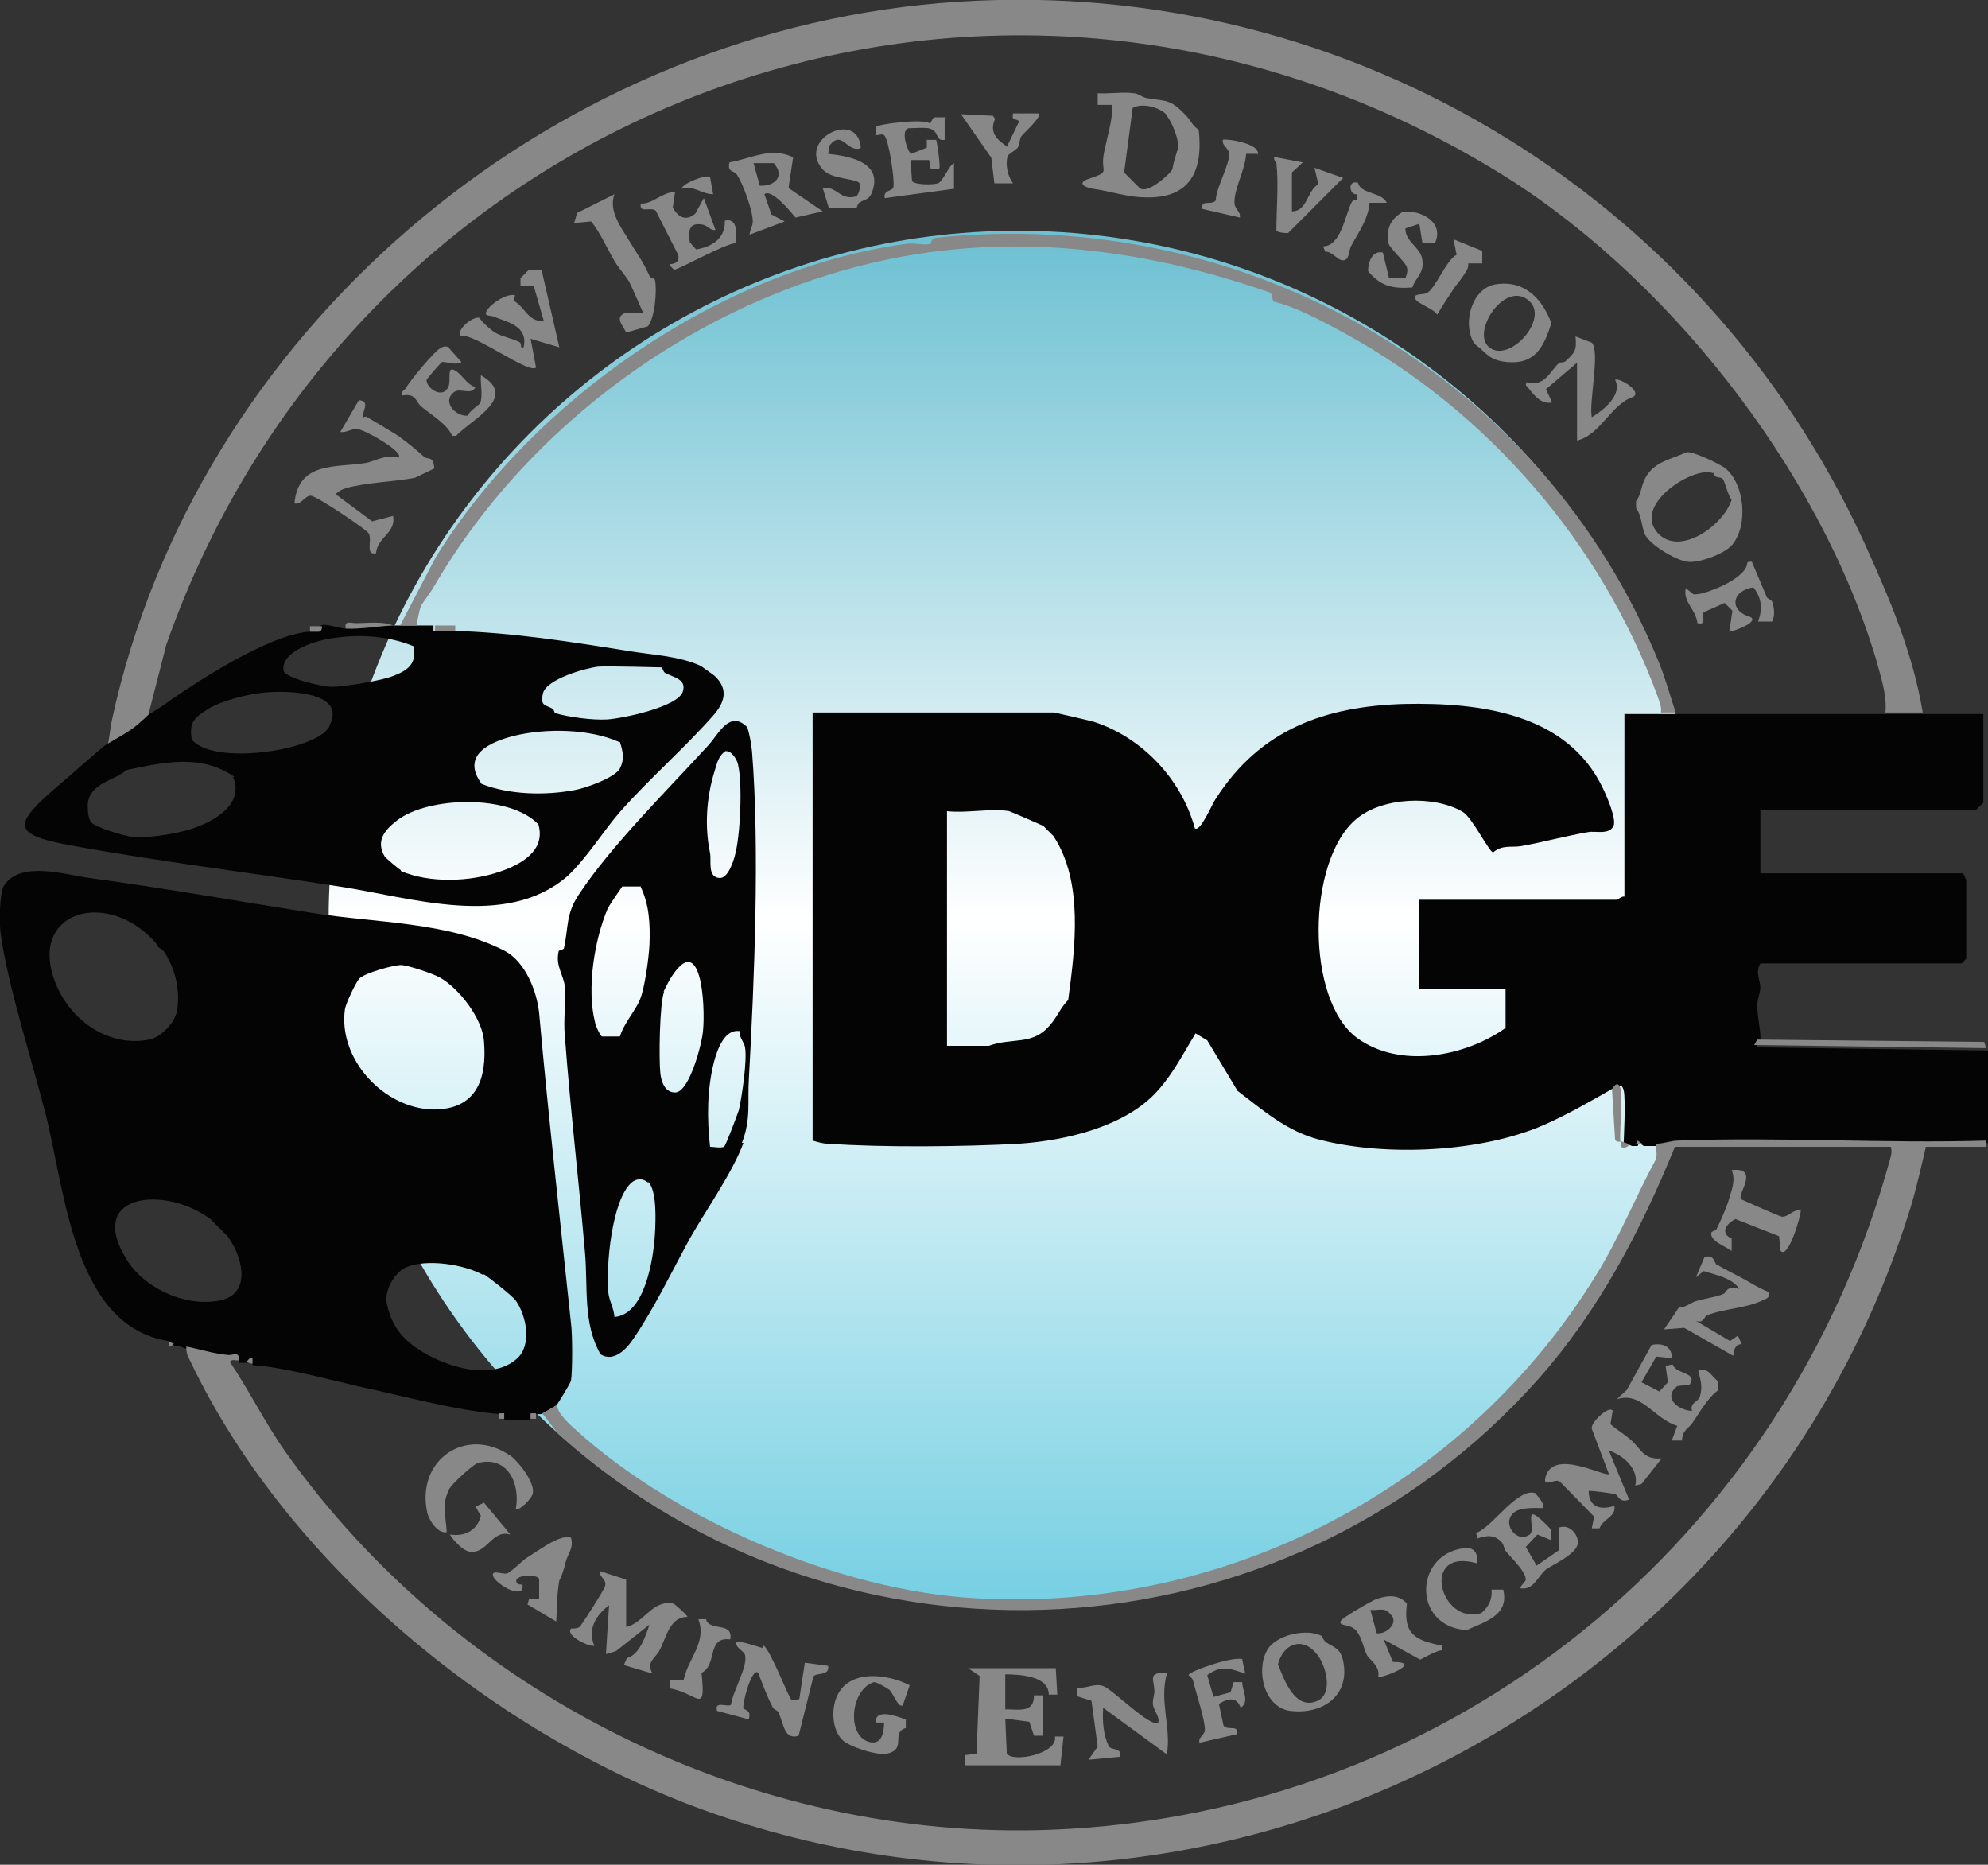 <?xml version="1.0" encoding="UTF-8"?> <svg xmlns="http://www.w3.org/2000/svg" xmlns:xlink="http://www.w3.org/1999/xlink" id="Layer_2" data-name="Layer 2" viewBox="0 0 25.59 24"><rect x="0" y="0" width="25.59" height="24" fill="#333333" stroke="none"/><defs><style> .cls-1 { fill: #040405; } .cls-2 { fill: #888; } .cls-3 { fill: url(#linear-gradient); } </style><linearGradient id="linear-gradient" x1="13.1" y1="20.72" x2="13.1" y2="2.97" gradientUnits="userSpaceOnUse"><stop offset="0" stop-color="#74cfe2"></stop><stop offset=".5" stop-color="#fff"></stop><stop offset="1" stop-color="#6cc0d2"></stop></linearGradient></defs><g id="Layer_2-2" data-name="Layer 2"><g><circle class="cls-3" cx="13.1" cy="11.84" r="8.87"></circle><path class="cls-1" d="M20.76,14.01c-.26.15-.61.35-.89.47-.8.35-2.02.41-2.88.19-.43-.11-.73-.38-1.06-.63l-.39-.65-.15-.09c-.16.26-.29.52-.49.74-.41.46-1.18.64-1.78.68-.71.04-1.77.05-2.46,0-.07,0-.13-.02-.2-.04v-5.51h3.11s.44.1.51.12c.62.2,1.13.74,1.3,1.37.07.06.23-.33.27-.38.57-.89,1.4-1.19,2.43-1.22.97-.02,2.09.12,2.55,1.08.05.1.18.4.14.49-.06.12-.23.06-.33.08-.29.05-.58.13-.86.18-.13.02-.24-.02-.36.08-.05,0-.27-.45-.39-.52-.37-.22-1.04-.19-1.37.09-.64.53-.66,2.33.01,2.82.55.4,1.39.24,1.91-.13v-.5s-1.11,0-1.11,0v-1.15h2.55s.06-.05.09-.04v-2.35c.17,0,.35,0,.52,0,.06,0,.12,0,.19,0,.89,0,1.79,0,2.68,0,.16,0,.32,0,.48,0,.25,0,.5,0,.75,0v1.14s-.09.09-.09.09h-2.78v.82h2.61s.04.08.04.09v1.01l-.06.06h-2.59c-.07.12,0,.22,0,.31,0,.07-.04.14-.04.23,0,.15.05.34.04.47,0,0-.05.03-.04.07l2.98.04c.03.34.02.85,0,1.19-1.32.04-2.65-.05-3.97,0-.09,0-.18.03-.28.04-.06,0-.12,0-.19,0l-.06-.04-.02.04s-.05,0-.07,0l-.11-.04s.03-.57,0-.68c-.04-.13-.09,0-.11.01ZM12.99,10.44c-.23-.04-.56.03-.8,0v3.02h.54c.3-.11.56,0,.78-.26.1-.11.14-.23.24-.33.09-.67.2-1.52-.19-2.11,0,0-.13-.13-.13-.13-.04-.02-.41-.18-.44-.19Z"></path><path class="cls-1" d="M2.17,17.26c-1.22-.19-1.33-1.92-1.58-2.91-.18-.71-.48-1.63-.58-2.32-.02-.12-.02-.53.04-.63.21-.33.8-.14,1.1-.1.96.13,1.92.3,2.87.45.81.13,1.75.11,2.48.49.26.14.41.51.44.8.12,1.33.27,2.67.41,3.99.02.14.02.62,0,.74,0,.02-.17.3-.19.32,0,0-.17.11-.19.11s-.05,0-.07,0-.05,0-.07,0v.07c-.11.01-.23,0-.34,0v-.07s-.05,0-.07,0c-.62-.06-1.21-.23-1.82-.36-.39-.09-.98-.25-1.35-.27v-.07s-.07.04-.07.04c-.03,0-.08,0-.11,0,.02-.12-.06-.06-.13-.07-.2-.02-.35-.07-.54-.11-.05-.01-.08-.04-.15-.04l-.07-.04ZM2.04,12.18c-.61-.77-1.73-.47-1.31.51.2.46.68.79,1.19.69.16-.03.34-.23.36-.38.04-.25-.02-.52-.16-.74-.03-.05-.07-.05-.09-.08ZM5.66,12.58c-.09-.05-.39-.15-.49-.16-.11,0-.46.1-.54.17-.05.05-.18.33-.19.4-.09.64.5,1.28,1.14,1.29.56,0,.69-.4.65-.88-.02-.29-.32-.68-.57-.82ZM2.72,15.7c-.56-.44-1.63-.36-1.09.51.23.38.79.63,1.23.52.39-.1.25-.59.06-.83-.02-.02-.19-.19-.2-.2ZM6.22,16.41c-.25-.14-.73-.21-.99-.1-.15.06-.29.31-.25.47.06.29.21.47.46.62.33.2.89.37,1.21.09.2-.17.13-.55-.01-.75-.04-.06-.35-.3-.41-.34Z"></path><path class="cls-2" d="M25.57,14.69s0,.05,0,.07h-.78c-.06.26-.12.53-.2.79-1.97,6.38-8.89,9.97-15.26,7.84-2.8-.93-5.59-3.17-6.88-5.87-.03-.06-.06-.12-.05-.19.19.04.34.09.54.11.07,0,.15-.05.13.07-.03,0-.1-.02-.11.02.25.37.45.78.71,1.15,2.21,3.12,6,5.02,9.86,4.87,5.17-.2,9.48-3.74,10.81-8.67.01-.04.01-.08,0-.12h-2.78c-.44,1.08-.98,2.11-1.75,2.98-3.26,3.68-8.97,4-12.63.71l-.2-.26s.18-.1.19-.11c0,.11.17.26.25.33,1.28,1.16,3.39,2.06,5.13,2.16,3.25.19,6.32-1.44,7.99-4.15.3-.48.51-1.01.77-1.49.03-.06,0-.15.01-.21.1,0,.19-.04.28-.04,1.32-.05,2.65.04,3.97,0Z"></path><path class="cls-1" d="M4.44,8.09c.22.01.44-.03.63-.04.02,0,.05,0,.07,0,.07,0,.15,0,.22,0,.06,0,.15,0,.22,0v.07c.09,0,.17,0,.26,0,.75.02,1.51.14,2.26.26.3.05.63.06.92.19,0,0,.17.12.18.13.18.17.13.34-.02.51-.37.42-.82.81-1.2,1.24-.21.24-.43.6-.68.83-.79.68-2.01.27-2.93.13-1.15-.18-2.32-.32-3.46-.53-.77-.14-.74-.27-.17-.76.1-.08.59-.52.63-.54.27-.16.31-.18.52-.37,0,0,.13-.08.18-.11.46-.33,1.39-.93,1.91-.97.04,0,.08,0,.12,0,.04-.01.02-.07.03-.08.04-.03.23.03.3.04ZM5.33,8.32c-.31-.13-.68-.16-1.02-.11-.2.02-.7.16-.66.42.02.1.51.21.62.21.15,0,.65-.08.79-.14.19-.07.31-.16.26-.38ZM8.53,8.59s-.73-.02-.83-.01c-.17.02-.66.16-.71.34-.04.17.03.15.12.2.02,0,.02.05.04.06.18.05.47.09.66.08s.92-.16.98-.36c.05-.16-.12-.18-.23-.24-.02-.01-.03-.06-.04-.06ZM4.24,9.34c.23-.44-.54-.45-.79-.43-.22.01-.61.11-.78.22s-.24.17-.2.39c.28.34,1.61.14,1.77-.17ZM7.97,9.55c-.38-.17-.94-.18-1.35-.08-.32.08-.69.25-.42.62.36.14.81.15,1.19.08.13-.02.53-.16.59-.28s.04-.21,0-.34ZM3.02,10c-.43-.3-.91-.19-1.39-.09-.16.14-.48.17-.5.44,0,.08,0,.16.04.23.06.07.43.18.53.19.19.02.5-.03.69-.08.3-.08.77-.31.61-.69ZM5.16,11.21c.37.16.89.14,1.27.01.27-.09.6-.27.5-.61-.37-.39-1.42-.36-1.82-.05-.17.13-.27.27-.16.46.02.03.19.17.21.18Z"></path><path class="cls-2" d="M1.39,9.58c.02-.1.03-.21.05-.31C2.52,4.29,7,.47,12.1.04s9.82,2.41,11.9,6.95c.32.71.62,1.4.75,2.18-.16,0-.32,0-.48,0,.02-.23-.06-.46-.12-.68-.74-2.48-2.75-5.01-4.94-6.32C12.72-1.74,4.58,1.34,2.14,8.3l-.23.9c-.21.2-.25.21-.52.37Z"></path><path class="cls-1" d="M9.57,14.71c-.14.38-.48.86-.69,1.23-.23.42-.46.9-.72,1.28-.09.14-.26.32-.43.21-.23-.4-.16-.87-.2-1.31-.08-.93-.19-1.86-.26-2.8-.02-.2.02-.44,0-.63-.02-.15-.12-.26-.08-.44,0-.03.07-.02.07-.05.06-.27.02-.44.2-.7.41-.62,1.15-1.35,1.66-1.91.13-.14.27-.46.5-.23.03.1.05.21.06.31.1,1.25.03,2.95-.04,4.21-.02.31.03.52-.09.83ZM9.35,9.66c-.1.06-.12.16-.15.26-.11.35-.13.72-.06,1.06.02.09-.04.32.13.32.1,0,.17-.21.19-.29.07-.25.1-.92.04-1.17-.01-.06-.09-.19-.16-.17ZM8.24,11.41h-.23s-.17.24-.19.29c-.17.4-.27,1.03-.16,1.46,0,.03.07.18.09.18h.23c.05-.17.2-.33.26-.48s.11-.52.12-.7c.01-.26,0-.52-.12-.76ZM8.55,12.76c-.06.15-.07.87-.05,1.05.01.11.06.26.2.25.18-.02.34-.64.35-.8.03-.31-.02-1.33-.43-.65-.01.02-.08.15-.08.16ZM9.51,13.27c-.19-.02-.28.25-.32.4-.09.36-.09.73-.05,1.09.05,0,.13.02.18,0,.02-.01.17-.41.19-.47.04-.17.11-.65.08-.81-.01-.07-.08-.13-.07-.21ZM8.34,15.22c-.07-.06-.15-.05-.21,0-.26.23-.33,1.09-.3,1.41.01.11.07.2.08.32.39-.03.5-.74.52-1.06.01-.16.03-.58-.09-.68Z"></path><path class="cls-2" d="M5.15,8.05l.46-.88c1.25-2.02,3.66-3.7,6.04-4.03.11-.02.24.02.32,0,.03,0,0-.07.08-.08,3.98-.42,7.8,1.76,9.31,5.48.08.2.14.42.21.63-.06,0-.12,0-.19,0,.01-.08-.02-.13-.04-.2-.73-1.99-2.19-3.67-4.03-4.68-.28-.15-.6-.33-.92-.41l-.03-.11c-1.43-.5-2.9-.73-4.42-.52-2.63.37-5.07,2.08-6.36,4.31-.04.07-.15.21-.16.24-.03.07-.04.17-.06.25-.07,0-.15,0-.22,0Z"></path><path class="cls-2" d="M22.62,13.38l2.92.03s.02.05.02.08l-2.98-.04s.04-.07.04-.07Z"></path><path class="cls-2" d="M20.87,14.69l.11.04s-.04.05-.09.04c-.04,0-.02-.07-.02-.08,0,0-.06.02-.08-.02l-.04-.65s.07-.14.11-.01c.03.11-.02.66,0,.68Z"></path><path class="cls-2" d="M5.6,8.05c.09,0,.17,0,.26,0v.07c-.09,0-.17,0-.26,0v-.07Z"></path><path class="cls-2" d="M21.13,14.72s-.06,0-.07,0l.02-.04.06.04Z"></path><path class="cls-2" d="M2.24,17.29s-.04.05-.07.04v-.07s.07.04.07.04Z"></path><path class="cls-2" d="M3.18,17.52s.03-.05.07-.04v.07s-.07,0-.07-.04Z"></path><path class="cls-2" d="M6.9,18.19v.07s-.05,0-.07,0v-.07s.05,0,.07,0Z"></path><path class="cls-2" d="M6.42,18.19s.05,0,.07,0v.07s-.07,0-.07,0v-.07Z"></path><path class="cls-2" d="M5.08,8.05c-.19,0-.41.05-.63.04-.02-.11.06-.07.13-.07.15,0,.37-.03.5.04Z"></path><path class="cls-2" d="M4.14,8.05s.02.06-.03.08c-.04,0-.08,0-.12,0v-.07s.15,0,.15,0Z"></path><path class="cls-2" d="M4.71,5.36s.36.21.43.26c.11.08.22.17.32.26.05.04.12-.02.13.15l-.25.12c-.27.05-.62.06-.88.13-.06.02-.1.04-.14.08l.47.35.27-.07c.04.22-.2.27-.22.48-.14.03-.05-.15-.09-.25-.02-.05-.68-.49-.75-.49-.08,0-.12.12-.21.1.05-.54.52-.46.91-.52.13-.02.26-.12.43-.07.08-.07-.45-.37-.54-.37-.07,0-.13.05-.21.04l.24-.41c.16.02.03.14.06.22Z"></path><path class="cls-2" d="M15.26,1.48c.07.07.09.14.17.19.06.53-.11.89-.69.87-.22,0-.45-.08-.67-.11-.12-.02-.21-.08-.05-.13.29-.1.14-.07.19-.33.04-.2.11-.41.11-.62h-.19s0-.15,0-.15c.15.01.32-.02.46,0,.06,0,.11.05.16.06.26.05.3,0,.51.22ZM15.01,1.47c-.09-.09-.31-.15-.43-.08l-.11.83.2.2c.1.09.41-.2.42-.24.02-.11.04-.16.07-.26s-.08-.37-.15-.44Z"></path><path class="cls-2" d="M22.2,6.02c.26.2.31.75.09,1-.1.11-.42.23-.57.21s-.49-.22-.55-.36c-.04-.1-.04-.24-.11-.33v-.09c.07-.09.06-.19.12-.3.11-.21.34-.24.53-.33.09-.01.4.14.49.2ZM22.05,6.09c-.23-.1-1.03.39-.72.76.28.33.86-.09.96-.42-.05-.06-.08-.21-.11-.26-.02-.03-.07-.02-.1-.04-.01,0-.02-.04-.03-.05Z"></path><path class="cls-2" d="M6.97,3.47l.23,1-.37-.11.07.37c-.09.09-.79-.44-.97-.41-.06-.07.15-.25.24-.23.04.06.14.15.2.19.09.05.23.08.31.12.05.02,0,.09.06.07.06-.27-.19-.32-.4-.4-.03-.01-.11,0-.08-.06.04-.09.26-.24.37-.21l-.02.07c.15.08.19.28.39.26l-.13-.45h-.17s0-.1,0-.1l.11-.11h.14Z"></path><path class="cls-2" d="M7.91,2.5c-.08.21.08.42.19.6.1.17.17.25.26.45.01.03.06.03.07.05.03.13,0,.49-.09.6l-.28.08c-.04-.09-.15-.19-.02-.25h.24s-.16-.37-.19-.42c-.04-.06-.14-.18-.18-.25-.1-.17-.18-.36-.3-.51l-.22.02.04-.13.48-.24Z"></path><path class="cls-2" d="M12.16,1.5v.3c-.13.02-.06-.12-.21-.15-.08-.01-.17,0-.25,0-.12.02-.01.32.03.33l.2-.08v-.1s.11,0,.12,0c.01.01.06.35.04.37h-.11s-.02-.11-.02-.11h-.24s.02.27.02.27c.03.05.27.05.33.03.06-.01.15-.24.21-.26v.33s-.89.12-.89.12c-.03-.1.1-.09.11-.14.02-.08-.06-.63-.12-.67-.02-.02-.07,0-.1,0,0-.03,0-.1,0-.11.02-.03.61-.11.69-.04l.05-.08h.16Z"></path><path class="cls-2" d="M10.21,2.02l-.06.4.44.3-.35.08c-.05-.06-.31-.38-.4-.3l.09.26.17.09-.45.17c0-.06.04-.11.04-.17,0-.14-.13-.5-.21-.61-.04-.05-.12-.02-.09-.15.28-.05.53-.2.81-.07ZM9.95,2.1h-.25s.08.29.08.29c.19.01.33-.12.18-.29Z"></path><path class="cls-2" d="M19.07,4.49s-.08-.04-.11-.1c-.13-.25-.01-.68.29-.73.37-.06.6.18.72.5-.1.31-.21.53-.57.5-.18-.02-.22-.06-.34-.17ZM19.17,4.47c.26.21.78-.37.51-.6-.31-.27-.75.41-.51.6Z"></path><path class="cls-2" d="M5.78,4.48l.16.18c-.08.05-.2-.01-.25,0-.01,0-.2.22-.2.23,0,.11.21.25.28.09.04-.07-.02-.26.07-.22.1.04.17.2.28.22-.05.12-.2,0-.28.07-.15.12.02.31.18.3.01-.05.16-.15.16-.16.04-.1,0-.25.01-.36.49.28-.11.56-.32.78h-.05c-.06-.15-.27-.27-.4-.38-.07-.06-.06-.17-.24-.14-.02-.06.02-.06.04-.09.05-.09.37-.48.45-.52.03-.02.07-.03.11-.01Z"></path><path class="cls-2" d="M20.31,4.66l-.41.35.08.17c-.14.03-.23-.09-.31-.19-.02-.03-.04-.02-.02-.07.24.06.29-.13.42-.25.02-.01.06,0,.08-.02.12-.11.15-.14.13-.32,0,0,.21.08.21.08.11.11-.04.78,0,.96.15-.09.4-.29.3-.48.04-.04.36.15.23.22-.28.09-.42.49-.72.56v-1.01Z"></path><path class="cls-2" d="M8.69,2.47l-.03.2c.07.13.17.18.29.08l.11-.2.15.41c-.07.01-.1-.06-.17-.07-.18-.03-.18.09-.16.23l.08.09c.2-.03.38-.14.37-.37.16-.04.16.16.14.29-.13,0-.75.35-.79.34-.01,0-.07-.06-.06-.07.08,0,.13-.04.11-.12l-.29-.57c-.07-.05-.22.04-.19-.09.15.01.27-.15.45-.15Z"></path><path class="cls-2" d="M11.07,1.91c-.17.05-.23-.24-.39-.04l-.02.11c.28.03.7.11.57.48-.04.12-.1.1-.17.15-.03.02-.02.07-.05.07-.04,0-.33,0-.34,0l-.08-.26c.18-.03.22.16.42.11.04,0,.07-.13.06-.16-.02-.08-.36-.05-.48-.19-.34-.38.45-.78.49-.28Z"></path><path class="cls-2" d="M18.45,3.13h-.14s-.04-.25-.04-.25l-.18.06c0,.18.2.24.22.41s-.08.21-.13.35c-.26.02-.41-.02-.57-.21,0-.11.05-.27.19-.24l.08.33h.21s.04-.08.02-.14c-.02-.07-.24-.26-.24-.32-.02-.18.02-.29.18-.39.23-.04.55.13.42.4Z"></path><path class="cls-2" d="M22.55,7.23s.16.38.19.45c.01.03.05.03.07.06.03.08.04.19,0,.26h-.18c.06-.16.05-.3-.06-.44-.28.04-.32.3-.04.38.13.07-.26.2-.27.19l.04-.27-.1-.1-.27.12c-.03.05.05.17-.08.14-.02-.18-.19-.27-.15-.45l.1.08s.08,0,.13-.02c.16-.04.53-.2.56-.37-.01-.04.06-.03.07-.03Z"></path><path class="cls-2" d="M16.44,2.11s-.05-.05-.04-.09l.37.07-.14.13v.5c.2,0,.19-.26.34-.35l-.05-.21.37.13-.71.71s-.15,0-.15-.04c0-.26.03-.61,0-.86Z"></path><path class="cls-2" d="M12.97,1.87l.15-.31c-.05-.04-.1,0-.08-.1h.33c.05.04-.2.26-.22.29-.03.04-.02.1-.05.15-.02.03-.13.09-.13.11-.03.12,0,.25.07.35h-.24s-.04-.33-.04-.33l-.39-.56.41.02.03.04c-.08.17.02.27.16.36Z"></path><path class="cls-2" d="M16.18,1.98h-.14c-.01.2-.15.44-.15.62,0,.1.08.11.07.2l-.48-.11c-.03-.13.11-.04.17-.11,0-.16.19-.48.17-.61-.01-.07-.09-.09-.08-.17.02-.02.49.04.45.19Z"></path><path class="cls-2" d="M19.08,3.25v.14s-.18,0-.18,0c0,.03,0,.06-.02.09-.04.07-.1.15-.15.21-.08.12-.16.24-.23.36-.05-.08-.25-.14-.28-.2-.04-.08.1-.05.15-.08.11-.06.25-.43.38-.49l-.04-.2.37.15Z"></path><path class="cls-2" d="M17.48,2.35c.03.15.31.12.37.26h-.22c-.02.22-.15.39-.24.56-.03.06-.02.19-.11.18-.06,0-.14-.12-.22-.11l-.03-.07c.23,0,.28-.39.37-.57.02-.03.04-.03.07-.03v-.07c-.1.02-.13-.18,0-.15Z"></path><path class="cls-2" d="M9.14,2.28l.04.22c-.15,0-.25-.12-.41-.07.03-.08.33-.19.37-.15Z"></path><path class="cls-2" d="M12.42,22.7v-.11s.15-.02.15-.02l.04-1-.15-.1h1.13s.02.34.02.34h-.11c0-.24-.37-.26-.56-.26v.45c.18,0,.37.05.37-.18h.11s0,.52,0,.52h-.11s-.06-.18-.06-.18l-.31-.04.02.45c.08.12.66,0,.62-.22h.11s-.04.37-.04.37h-1.23Z"></path><path class="cls-2" d="M20.76,18.15l-.03.18c.08.07.18.13.26.2.14.12.16.26.4.24l-.26.33-.08.02c.05-.21-.15-.39-.34-.45l.26.63c-.13.05-.14-.06-.18-.07-.04-.01-.33-.05-.34-.04,0,.21.16.25.33.19.03.14-.15.17-.19.29h-.1s.03-.15.03-.15l-.44-.45c-.06-.05-.21.08-.19-.04.08-.41.78-.01.82-.06l-.22-.58c-.02-.08.21-.29.26-.24Z"></path><path class="cls-2" d="M8.06,20.31v.63c.23-.05.34-.36.61-.3.01,0,.17.14.18.17-.23,0-.27.26-.36.43-.05.1-.18.15-.09.3l-.37-.11.04-.09c.16-.04.24-.28.29-.43l-.43.34-.13.04.04-.63c-.17.13-.28.31-.19.52-.03.03-.38-.12-.3-.22.04,0,.08,0,.11-.02.03-.03.32-.48.33-.53.02-.09-.08-.11-.07-.19l.34.11Z"></path><path class="cls-2" d="M6.55,18.72c.11.07.33.35.31.49,0,.07-.19.25-.22.21.06-.33-.11-.69-.49-.59-.05.01-.35.28-.37.34-.1.21-.04.33-.03.55-.12.02-.23-.16-.25-.25-.15-.68.5-1.12,1.06-.74Z"></path><path class="cls-2" d="M9.83,21.18c.09.06.33.69.36.7.02,0,.09.01.1-.02l.07-.46.3.04c.02.14-.16.08-.19.14l-.19.76c-.19.06-.19-.16-.26-.3-.01-.03-.05-.03-.07-.06-.07-.13-.14-.32-.19-.45-.08-.08-.21.4-.19.46.07.04.09.04.07.14l-.41-.11c-.04-.14.14-.04.18-.08.02-.17.22-.49.18-.64-.02-.06-.13-.09-.11-.17.02-.02.3.07.33.08Z"></path><path class="cls-2" d="M18.56,21.17c.01.1,0,.06-.05.08-.08.03-.15.07-.23.11l-.47-.26.12.29c.41,0-.16.22-.19.19.03-.13-.11-.22-.14-.27-.05-.09-.06-.22-.14-.32s-.24-.05-.2-.13c.02-.04.4-.26.46-.28.14-.05.29-.06.39.06-.05.39.1.47.45.54ZM17.85,20.73c-.07-.03-.14,0-.21-.01l.08.3c.11.02.27-.11.2-.22,0,0-.05-.06-.06-.06Z"></path><path class="cls-2" d="M15.02,21.54c-.1.36.06.7,0,1.04l-.82-.6c-.01.17,0,.34.07.49.02.06.18.02.15.14l-.41.04.12-.17-.08-.59-.19-.06v-.11c.12.02.22-.06.34-.02s.62.55.71.47c.02-.09-.07-.16-.07-.25,0-.06.02-.11.02-.15,0-.15-.1-.25.16-.24Z"></path><path class="cls-2" d="M17.02,21.07s.02.04.04.06c.11.08.19.07.23.25.09.44-.26.69-.68.64-.33-.04-.45-.51-.3-.78.11-.2.52-.29.71-.18ZM16.95,21.29c-.18-.23-.43-.14-.5.13.08.2.22.6.51.47.21-.1.1-.46,0-.59Z"></path><path class="cls-2" d="M19.78,19.24s.12.13.08.17c-.12,0-.34-.02-.41.1-.09.14.09.35.24.24.1-.07-.14-.5.27-.07v.14s-.17-.07-.17-.07l-.15.16.14.24.29-.2v-.29c.13-.05.25.09.24.2-.01.14-.31.27-.41.34-.11.09-.16.28-.34.24l.08-.1c.01-.11-.19-.29-.26-.38-.02-.02-.02-.08-.05-.11-.09-.1-.19-.09-.31-.05l-.02-.07c.21-.07.54-.6.77-.51Z"></path><path class="cls-2" d="M21.51,17.48l-.19-.02-.19.33.23.12.11-.12-.03-.21.09-.02c.04.13.33.1.22.26l-.16.02c-.19.15.01.31.19.32-.03-.11.07-.11.1-.18.04-.13.01-.22-.02-.34.14-.04.16.07.26.14v.11c-.14.1-.24.29-.34.43-.04.06-.12.08-.13.22h-.13s.07-.19.07-.19c-.29-.08-.46-.45-.78-.34l.13-.12.32-.58c.14-.03.27.02.26.18Z"></path><path class="cls-2" d="M22.11,16.28c.07.05.29.15.42.23.07.04.16.09.24.12.01.07-.02.08-.07.1-.21.11-.51.11-.73.2-.03.01-.04.11-.14.07l.44.26.1-.07.05.11c-.09,0-.1.08-.11.15l-.63-.36-.26.02.19-.28c.08,0,.15-.06.21-.08.08-.03.3-.06.37-.1.02,0,.04-.12.2-.06-.09-.14-.3-.18-.46-.23l-.1.08.11-.26c.13-.04.12.07.16.1Z"></path><path class="cls-2" d="M11.71,21.69l-.09.26c-.06.03-.12-.15-.17-.2-.04-.03-.16-.1-.2-.1-.3.09-.36.69-.06.77.16.04.19-.12.19-.25h-.11c0-.19.27-.08.39-.04v.11c-.2.06.02.27-.24.33-.12.03-.5-.09-.58-.18-.13-.13-.14-.39-.07-.55.15-.36.65-.3.94-.15Z"></path><path class="cls-2" d="M7.35,19.79c.04.14-.05.22-.07.32s-.07.22-.08.23c-.03.15-.03.38-.04.53l-.37-.22.02-.07h.13s0-.26,0-.26c-.05-.08-.39-.04-.27.07.02.01.08-.02.05.07-.08.09-.35-.1-.37-.17-.04-.1.13-.02.18-.04.05-.02.19-.16.25-.2s.26-.17.32-.2c.08-.04.16-.08.25-.06Z"></path><path class="cls-2" d="M22.4,15.43s.51.23.54.23c.09,0,.14-.1.24-.08,0,.07-.16.63-.26.52l-.02-.19-.56-.22c-.11.05-.21.18-.05.25v.16c-.08-.06-.29-.13-.26-.24.02-.02.06-.02.07-.05.05-.1.13-.28.16-.39.04-.13.08-.24.03-.36.37-.04.07.31.12.37Z"></path><path class="cls-2" d="M19.01,20.12c-.74-.21-.47.81.06.64.09-.08.14-.17.13-.3h.15c.08.33-.23.41-.47.52-.71-.04-.69-1.02.02-1.06.11.03.12.1.11.21Z"></path><path class="cls-2" d="M15.99,21.36l.04.18c-.19-.06-.3-.12-.49.02l.08.28.22-.06.04-.13h.11c0,.11.1.25-.02.33-.05-.15-.17-.12-.28-.05l.06.28c.06.07.2-.02.17.11l-.48.11c-.02-.07.06-.09.07-.16,0-.15-.11-.46-.15-.63,0-.03-.04-.06-.06-.08,0-.05.61-.26.7-.2Z"></path><path class="cls-2" d="M9.09,20.85c.06.15.35.02.31.25-.31-.04-.16.33-.37.43.06.56-.05.26-.41.2v-.11s.18,0,.18,0c.06-.28.3-.48.19-.78h.1Z"></path><path class="cls-2" d="M6.23,19.34l.34.41c-.24-.07-.3.26-.53.22-.09-.02-.2-.14-.25-.22.19.03.35-.05.4-.24l-.07-.12.11-.05Z"></path></g></g></svg> 